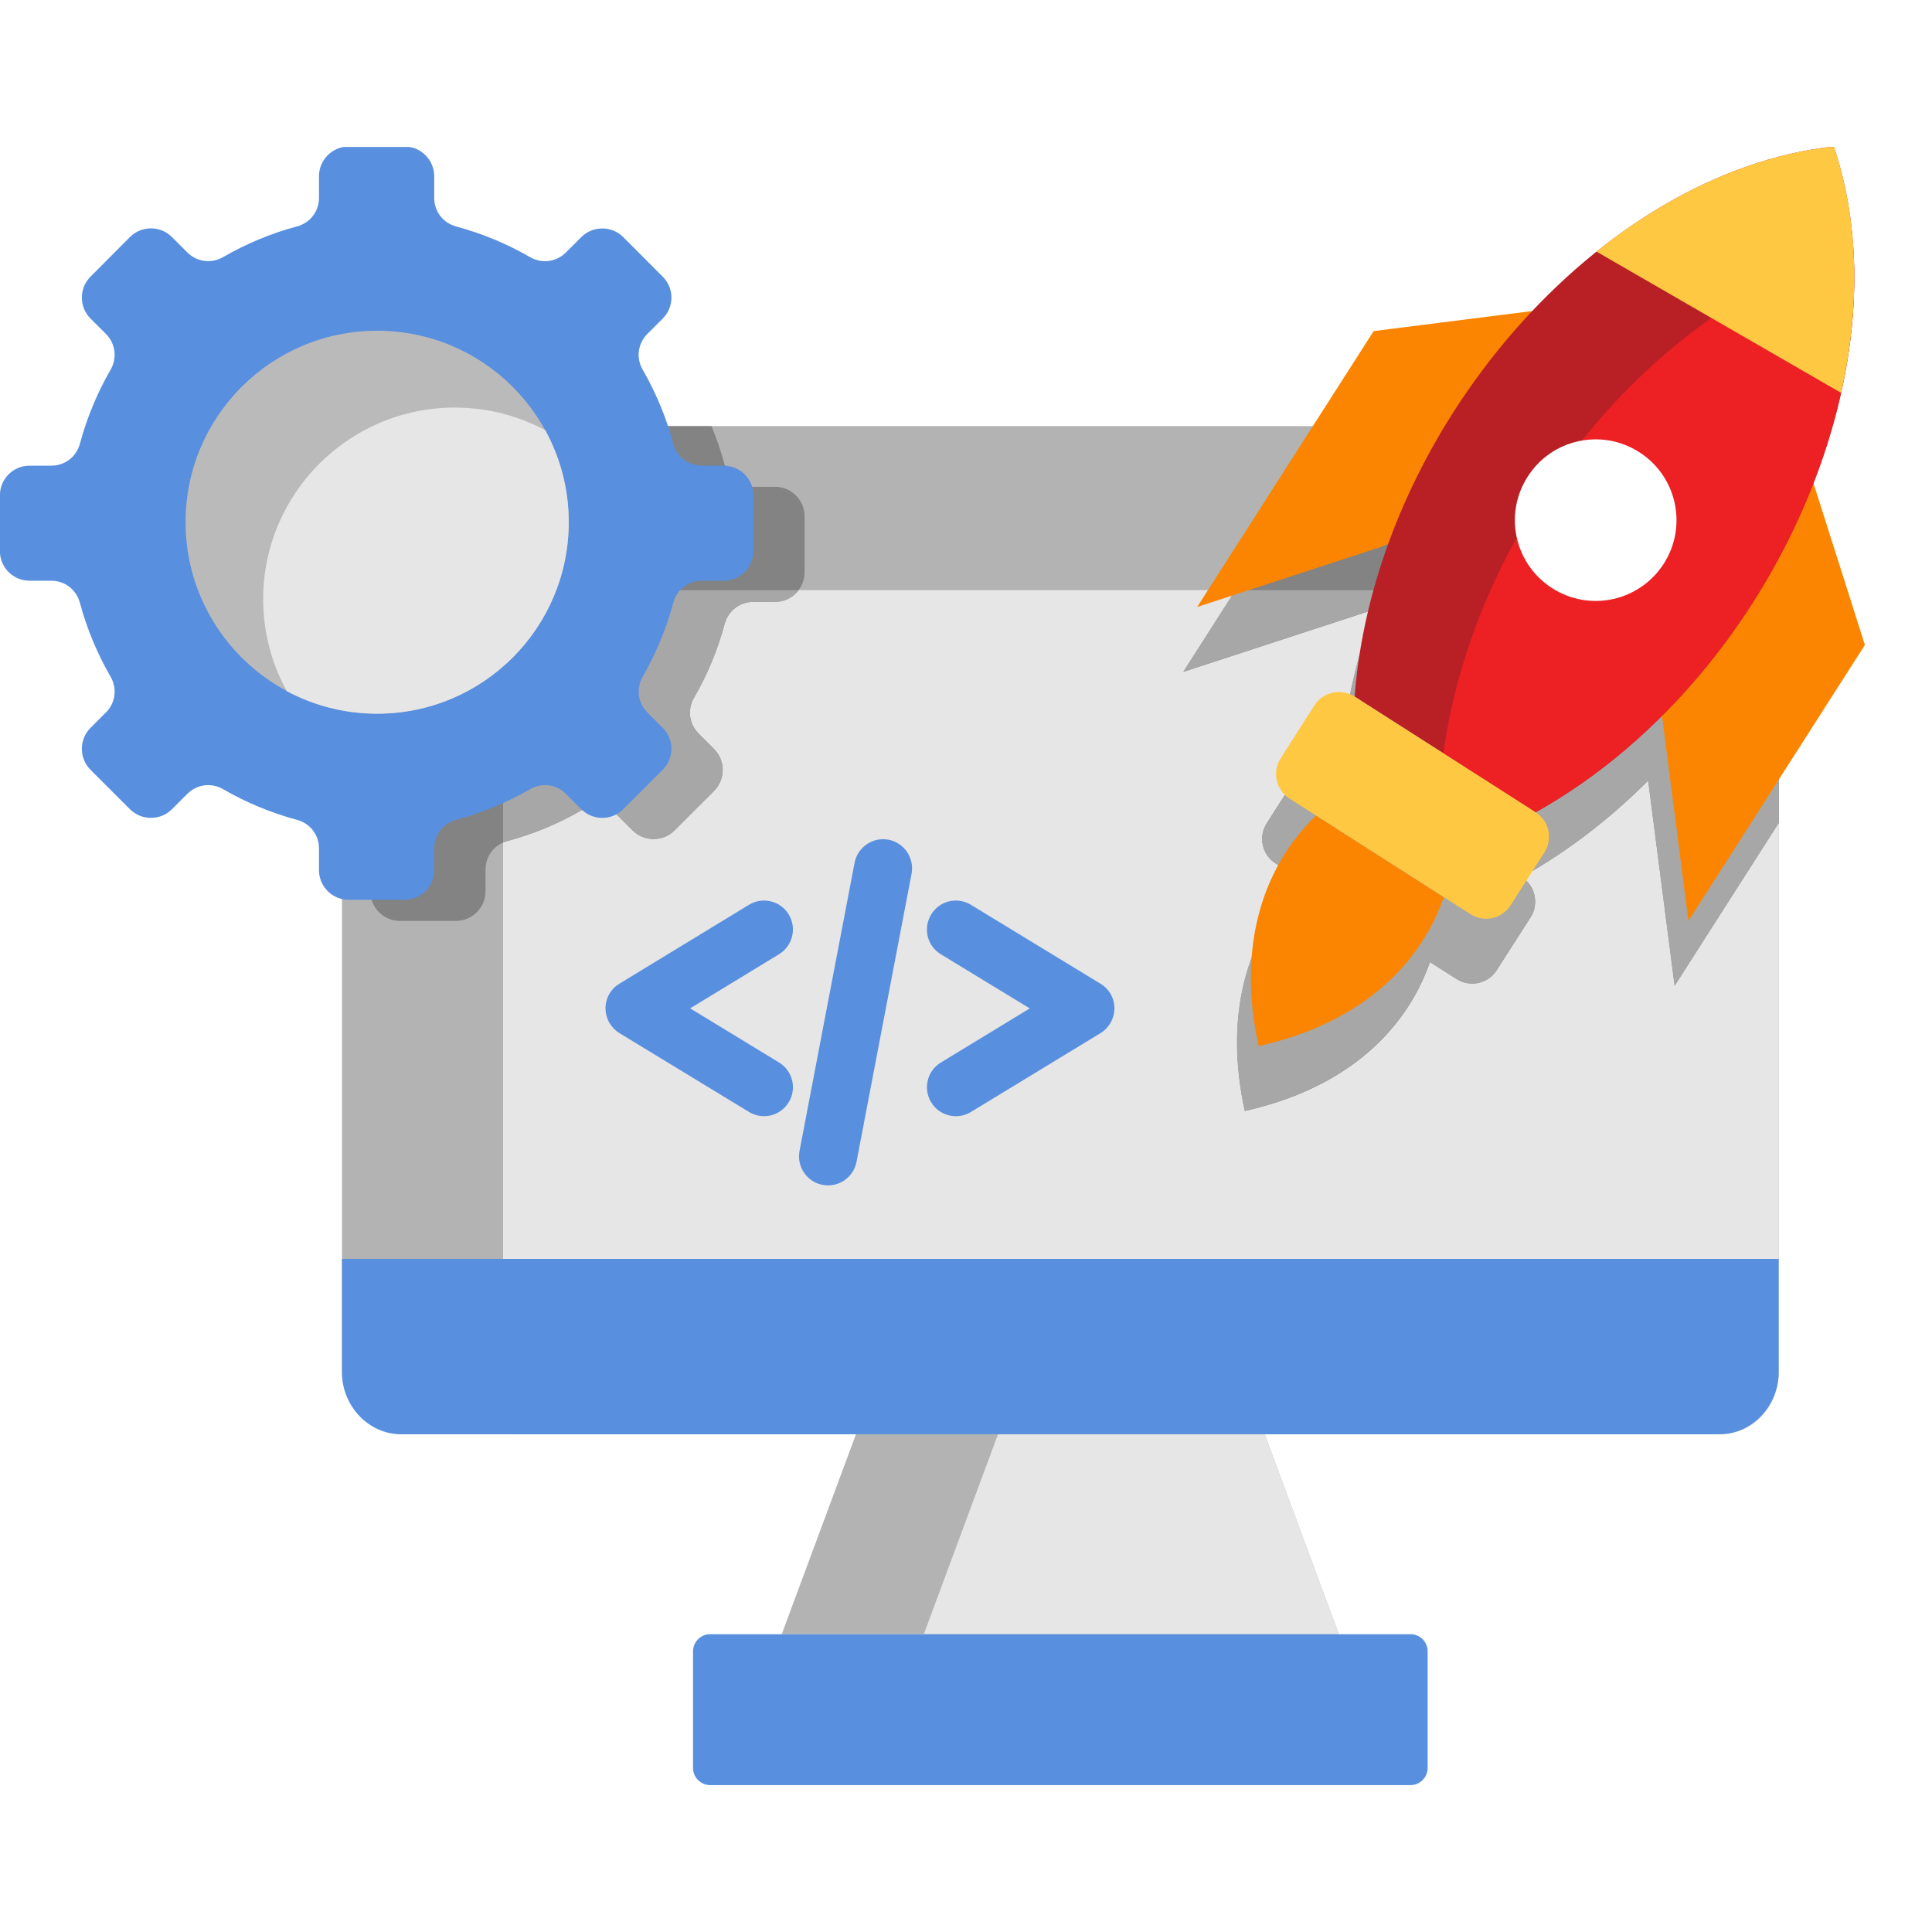 <svg xmlns="http://www.w3.org/2000/svg" xmlns:xlink="http://www.w3.org/1999/xlink" width="1024" zoomAndPan="magnify" viewBox="0 0 768 768" height="1024" preserveAspectRatio="xMidYMid meet" version="1.0"><defs><clipPath id="d8016ee2d5"><path d="M 275 649 L 568 649 L 568 709.426 L 275 709.426 Z M 275 649 " clip-rule="nonzero"/></clipPath><clipPath id="b32c2397f3"><path d="M 0 58.426 L 300 58.426 L 300 358 L 0 358 Z M 0 58.426 " clip-rule="nonzero"/></clipPath><clipPath id="90a6b3b6ef"><path d="M 538 58.426 L 738 58.426 L 738 323 L 538 323 Z M 538 58.426 " clip-rule="nonzero"/></clipPath><clipPath id="d63c778a43"><path d="M 634 58.426 L 738 58.426 L 738 157 L 634 157 Z M 634 58.426 " clip-rule="nonzero"/></clipPath></defs><rect x="-76.8" width="921.6" fill="#ffffff" y="-76.8" height="921.6" fill-opacity="1"/><rect x="-76.8" width="921.6" fill="#ffffff" y="-76.8" height="921.6" fill-opacity="1"/><path fill="#b3b3b3" d="M 346.812 552.469 L 496.207 552.469 L 532.207 649.617 L 310.75 649.617 Z M 346.812 552.469 " fill-opacity="1" fill-rule="evenodd"/><path fill="#e6e6e6" d="M 403.273 552.469 L 496.207 552.469 L 532.207 649.617 L 367.227 649.617 Z M 403.273 552.469 " fill-opacity="1" fill-rule="evenodd"/><path fill="#b3b3b3" d="M 160.664 169.383 L 682.359 169.383 C 695.949 169.383 707.07 180.5 707.07 194.086 L 707.07 545.438 C 707.07 559.023 695.949 570.141 682.359 570.141 L 160.664 570.141 C 147.07 570.141 135.949 559.023 135.949 545.438 L 135.949 194.086 C 135.949 180.5 147.07 169.383 160.664 169.383 Z M 160.664 169.383 " fill-opacity="1" fill-rule="evenodd"/><path fill="#e6e6e6" d="M 707.055 234.598 L 707.055 545.418 C 707.055 559.008 696.922 570.121 684.551 570.121 L 199.988 570.121 L 199.988 259.301 C 199.988 245.715 210.121 234.598 222.543 234.598 Z M 707.055 234.598 " fill-opacity="1" fill-rule="evenodd"/><path fill="#838383" d="M 160.664 169.383 L 282.824 169.383 C 284.883 174.324 286.648 179.461 288.047 184.781 C 289.449 190 294.027 193.508 299.449 193.508 L 308.082 193.508 C 314.574 193.508 319.844 198.777 319.844 205.27 L 319.844 227.484 C 319.844 233.973 314.574 239.242 308.082 239.242 L 299.449 239.242 C 294.027 239.242 289.449 242.785 288.047 248.02 C 285.246 258.43 281.129 268.277 275.855 277.387 C 273.156 282.047 273.895 287.793 277.719 291.633 L 283.832 297.742 C 288.41 302.32 288.41 309.781 283.832 314.406 L 268.145 330.086 C 263.566 334.664 256.055 334.664 251.473 330.086 L 245.359 323.977 C 241.539 320.156 235.84 319.398 231.109 322.117 C 222 327.387 212.148 331.504 201.734 334.301 C 196.512 335.703 193.004 340.281 193.004 345.699 L 193.004 354.328 C 193.004 360.816 187.684 366.086 181.191 366.086 L 159.016 366.086 C 152.523 366.086 147.203 360.816 147.203 354.328 L 147.203 345.699 C 147.203 340.281 143.695 335.703 138.473 334.301 C 137.633 334.07 136.793 333.84 135.953 333.594 L 135.953 194.051 C 135.949 180.5 147.07 169.383 160.664 169.383 Z M 160.664 169.383 " fill-opacity="1" fill-rule="evenodd"/><path fill="#a7a7a7" d="M 199.988 334.93 L 199.988 259.301 C 199.988 245.715 210.121 234.598 222.543 234.598 L 317.488 234.598 C 315.348 237.449 311.938 239.262 308.098 239.262 L 299.465 239.262 C 294.043 239.262 289.465 242.801 288.062 248.039 C 285.262 258.445 281.145 268.293 275.871 277.402 C 273.172 282.062 273.914 287.812 277.734 291.648 L 283.848 297.758 C 288.426 302.336 288.426 309.797 283.848 314.426 L 268.164 330.102 C 263.582 334.68 256.07 334.68 251.488 330.102 L 245.379 323.992 C 241.555 320.172 235.855 319.414 231.125 322.133 C 222.016 327.402 212.164 331.52 201.754 334.32 C 201.16 334.449 200.551 334.699 199.988 334.93 Z M 199.988 334.93 " fill-opacity="1" fill-rule="evenodd"/><path fill="#838383" d="M 532.816 169.383 L 682.359 169.383 C 695.949 169.383 707.07 180.5 707.07 194.086 L 707.07 327.137 L 665.703 391.844 L 655.191 310.422 L 655.191 310.289 C 640.102 325.375 623.246 338.438 604.941 348.664 C 610.266 352.074 611.863 359.254 608.453 364.621 L 594.961 385.668 C 591.547 391.039 584.367 392.621 579.027 389.176 L 568.434 382.457 C 557.84 412.531 531.828 433.43 494.84 441.613 C 486.719 404.641 494.742 372.246 517.625 349.98 L 507.066 343.211 C 501.695 339.805 500.113 332.621 503.555 327.285 L 517 306.191 C 520.41 300.82 527.594 299.273 532.965 302.684 C 534.547 282.098 539.176 261.594 546.324 241.895 L 546.277 241.992 C 545.336 242.422 544.363 242.832 543.426 243.211 L 470.391 267.074 Z M 532.816 169.383 " fill-opacity="1" fill-rule="evenodd"/><path fill="#a7a7a7" d="M 707.055 234.598 L 707.055 327.121 L 665.688 391.828 L 655.176 310.406 L 655.176 310.273 C 640.086 325.359 623.23 338.418 604.926 348.648 C 610.246 352.055 611.848 359.238 608.438 364.605 L 594.941 385.652 C 591.531 391.023 584.348 392.602 579.012 389.16 L 568.418 382.441 C 557.824 412.516 531.812 433.414 494.824 441.598 C 486.703 404.625 494.727 372.23 517.609 349.965 L 507.051 343.195 C 501.68 339.785 500.098 332.605 503.539 327.27 L 516.984 306.172 C 520.395 300.805 527.578 299.258 532.949 302.664 C 534.527 282.078 539.16 261.574 546.309 241.879 L 546.258 241.977 C 545.32 242.406 544.348 242.816 543.41 243.195 L 470.375 267.059 L 491.117 234.617 L 707.055 234.617 Z M 707.055 234.598 " fill-opacity="1" fill-rule="evenodd"/><path fill="#588fdf" d="M 707.055 500.426 L 707.055 545.438 C 707.055 559.023 696.461 570.141 683.48 570.141 L 159.492 570.141 C 146.562 570.141 135.949 559.023 135.949 545.438 L 135.949 500.426 Z M 707.055 500.426 " fill-opacity="1" fill-rule="evenodd"/><g clip-path="url(#d8016ee2d5)"><path fill="#588fdf" d="M 282.312 649.617 L 560.691 649.617 C 564.43 649.617 567.512 652.648 567.512 656.438 L 567.512 702.797 C 567.512 706.535 564.43 709.617 560.691 709.617 L 282.312 709.617 C 278.574 709.617 275.492 706.535 275.492 702.797 L 275.492 656.438 C 275.492 652.648 278.574 649.617 282.312 649.617 Z M 282.312 649.617 " fill-opacity="1" fill-rule="evenodd"/></g><g clip-path="url(#b32c2397f3)"><path fill="#588fdf" d="M 138.621 58.23 L 160.797 58.23 C 167.285 58.23 172.609 63.551 172.609 70.039 L 172.609 78.637 C 172.609 84.055 176.117 88.633 181.34 90.035 C 191.75 92.832 201.605 96.949 210.715 102.223 C 215.426 104.922 221.125 104.18 224.965 100.359 L 231.078 94.25 C 235.656 89.672 243.172 89.672 247.75 94.25 L 263.434 109.977 C 268.062 114.555 268.062 122.016 263.434 126.645 L 257.355 132.723 C 253.531 136.543 252.773 142.289 255.492 146.969 C 260.715 156.074 264.883 165.973 267.637 176.383 C 269.035 181.602 273.617 185.109 279.035 185.109 L 287.668 185.109 C 294.16 185.109 299.48 190.379 299.48 196.867 L 299.48 219.086 C 299.48 225.574 294.16 230.844 287.668 230.844 L 279.035 230.844 C 273.617 230.844 269.035 234.387 267.637 239.621 C 264.883 249.98 260.715 259.879 255.492 268.988 C 252.793 273.648 253.531 279.395 257.355 283.23 L 263.434 289.344 C 268.062 293.922 268.062 301.383 263.434 306.008 L 247.75 321.688 C 243.172 326.266 235.656 326.266 231.078 321.688 L 224.965 315.578 C 221.145 311.758 215.441 311 210.715 313.715 C 201.605 318.988 191.75 323.105 181.34 325.902 C 176.117 327.305 172.609 331.883 172.609 337.301 L 172.609 345.93 C 172.609 352.418 167.336 357.688 160.797 357.688 L 138.621 357.688 C 132.129 357.688 126.809 352.418 126.809 345.93 L 126.809 337.301 C 126.809 331.883 123.297 327.305 118.074 325.902 C 107.664 323.105 97.812 318.988 88.699 313.715 C 84.039 311.016 78.289 311.758 74.449 315.578 L 68.34 321.688 C 63.758 326.266 56.293 326.266 51.664 321.688 L 35.98 306.008 C 31.402 301.383 31.402 293.922 35.98 289.344 L 42.094 283.23 C 45.914 279.41 46.672 273.664 43.957 268.988 C 38.684 259.879 34.562 250.031 31.762 239.621 C 30.363 234.402 25.785 230.844 20.363 230.844 L 11.73 230.844 C 5.238 230.844 -0.031 225.574 -0.031 219.086 L -0.031 196.867 C -0.031 190.379 5.238 185.109 11.73 185.109 L 20.363 185.109 C 25.785 185.109 30.363 181.602 31.762 176.383 C 34.562 165.973 38.684 156.125 43.957 146.969 C 46.656 142.305 45.914 136.559 42.094 132.723 L 35.98 126.645 C 31.402 122.016 31.402 114.555 35.98 109.977 L 51.664 94.219 C 56.246 89.637 63.758 89.637 68.34 94.219 L 74.449 100.328 C 78.273 104.148 83.973 104.906 88.699 102.188 C 97.812 96.918 107.664 92.801 118.074 90 C 123.297 88.602 126.809 84.023 126.809 78.605 L 126.809 70.008 C 126.809 63.551 132.129 58.23 138.621 58.23 Z M 138.621 58.23 " fill-opacity="1" fill-rule="evenodd"/></g><path fill="#bababa" d="M 149.922 131.469 C 192 131.469 226.086 165.543 226.086 207.559 C 226.086 249.617 192 283.691 149.922 283.691 C 107.844 283.691 73.758 249.617 73.758 207.559 C 73.758 165.562 107.844 131.469 149.922 131.469 Z M 149.922 131.469 " fill-opacity="1" fill-rule="evenodd"/><path fill="#e6e6e6" d="M 216.746 171.012 C 222.676 181.848 226.086 194.301 226.086 207.574 C 226.086 249.637 192 283.711 149.922 283.711 C 136.941 283.711 124.699 280.449 114.008 274.75 C 108.027 263.883 104.617 251.414 104.617 238.156 C 104.617 196.145 138.75 162.02 180.781 162.02 C 193.777 162.004 206.004 165.281 216.746 171.012 Z M 216.746 171.012 " fill-opacity="1" fill-rule="evenodd"/><path fill="#fb8500" d="M 523.113 324.191 C 500.277 346.457 492.188 378.852 500.328 415.824 C 537.312 407.656 563.328 386.738 573.922 356.668 Z M 523.113 324.191 " fill-opacity="1" fill-rule="evenodd"/><path fill="#fb8500" d="M 548.93 217.422 C 549.918 217.043 550.84 216.633 551.828 216.203 C 570.559 179.133 594.746 144.777 626.461 121.441 L 546.047 131.617 L 475.895 241.285 Z M 660.676 284.598 C 660.629 283.711 660.629 282.82 660.578 281.93 C 686.41 249.387 708.965 218.211 716.941 179.641 L 741.324 256.387 L 671.172 366.055 Z M 660.676 284.598 " fill-opacity="1" fill-rule="evenodd"/><g clip-path="url(#90a6b3b6ef)"><path fill="#b92025" d="M 728.965 58.23 C 759 147.164 703.051 271.16 610.445 322.891 L 538.484 276.906 C 546.555 171.16 635.652 68.359 728.965 58.23 Z M 728.965 58.23 " fill-opacity="1" fill-rule="evenodd"/></g><path fill="#ed2024" d="M 736.711 98.695 C 742.031 181.52 689.641 278.621 610.43 322.875 L 573.773 299.438 C 586.242 208.23 657.184 121.852 736.711 98.695 Z M 736.711 98.695 " fill-opacity="1" fill-rule="evenodd"/><g clip-path="url(#d63c778a43)"><path fill="#ffc843" d="M 728.965 58.23 C 739.098 88.254 739.43 122.281 731.867 156.172 L 634.629 100.016 C 663.246 77.09 695.852 61.824 728.965 58.23 Z M 728.965 58.23 " fill-opacity="1" fill-rule="evenodd"/></g><path fill="#ffffff" d="M 651.582 179.707 C 666.574 189.277 670.926 209.121 661.387 224.059 C 651.812 238.996 631.961 243.395 617.02 233.809 C 602.078 224.289 597.676 204.445 607.266 189.508 C 616.789 174.52 636.641 170.172 651.582 179.707 Z M 651.582 179.707 " fill-opacity="1" fill-rule="evenodd"/><path fill="#ffc843" d="M 538.465 276.891 L 610.43 322.875 C 615.801 326.281 617.348 333.461 613.938 338.832 L 600.496 359.879 C 597.035 365.246 589.852 366.828 584.531 363.387 L 512.566 317.406 C 507.195 313.996 505.617 306.816 509.059 301.48 L 522.504 280.383 C 525.945 275.031 533.098 273.484 538.465 276.891 Z M 538.465 276.891 " fill-opacity="1" fill-rule="evenodd"/><path fill="#588fdf" d="M 297.734 359.664 C 303.156 356.355 310.207 358.082 313.52 363.484 C 316.828 368.902 315.098 376.004 309.695 379.312 L 274.34 400.836 L 309.695 422.363 C 315.117 425.672 316.848 432.77 313.52 438.188 C 310.207 443.609 303.156 445.336 297.734 442.012 L 246.414 410.785 C 244.785 409.848 243.434 408.496 242.395 406.816 C 239.086 401.398 240.766 394.301 246.219 391.039 Z M 339.715 342.949 C 340.934 336.691 346.945 332.641 353.207 333.793 C 359.418 335.012 363.52 341.023 362.367 347.281 L 340.473 461.887 C 339.25 468.098 333.238 472.199 326.977 470.996 C 320.766 469.828 316.664 463.797 317.816 457.559 Z M 373.996 379.328 C 368.527 376.02 366.848 368.922 370.176 363.504 C 373.438 358.082 380.539 356.355 385.957 359.68 L 437.477 391.055 C 442.945 394.316 444.625 401.414 441.297 406.832 C 440.277 408.512 438.91 409.863 437.277 410.801 L 385.957 442.027 C 380.539 445.336 373.438 443.609 370.176 438.207 C 366.863 432.789 368.543 425.688 373.996 422.379 L 409.352 400.855 Z M 373.996 379.328 " fill-opacity="1" fill-rule="nonzero"/></svg>